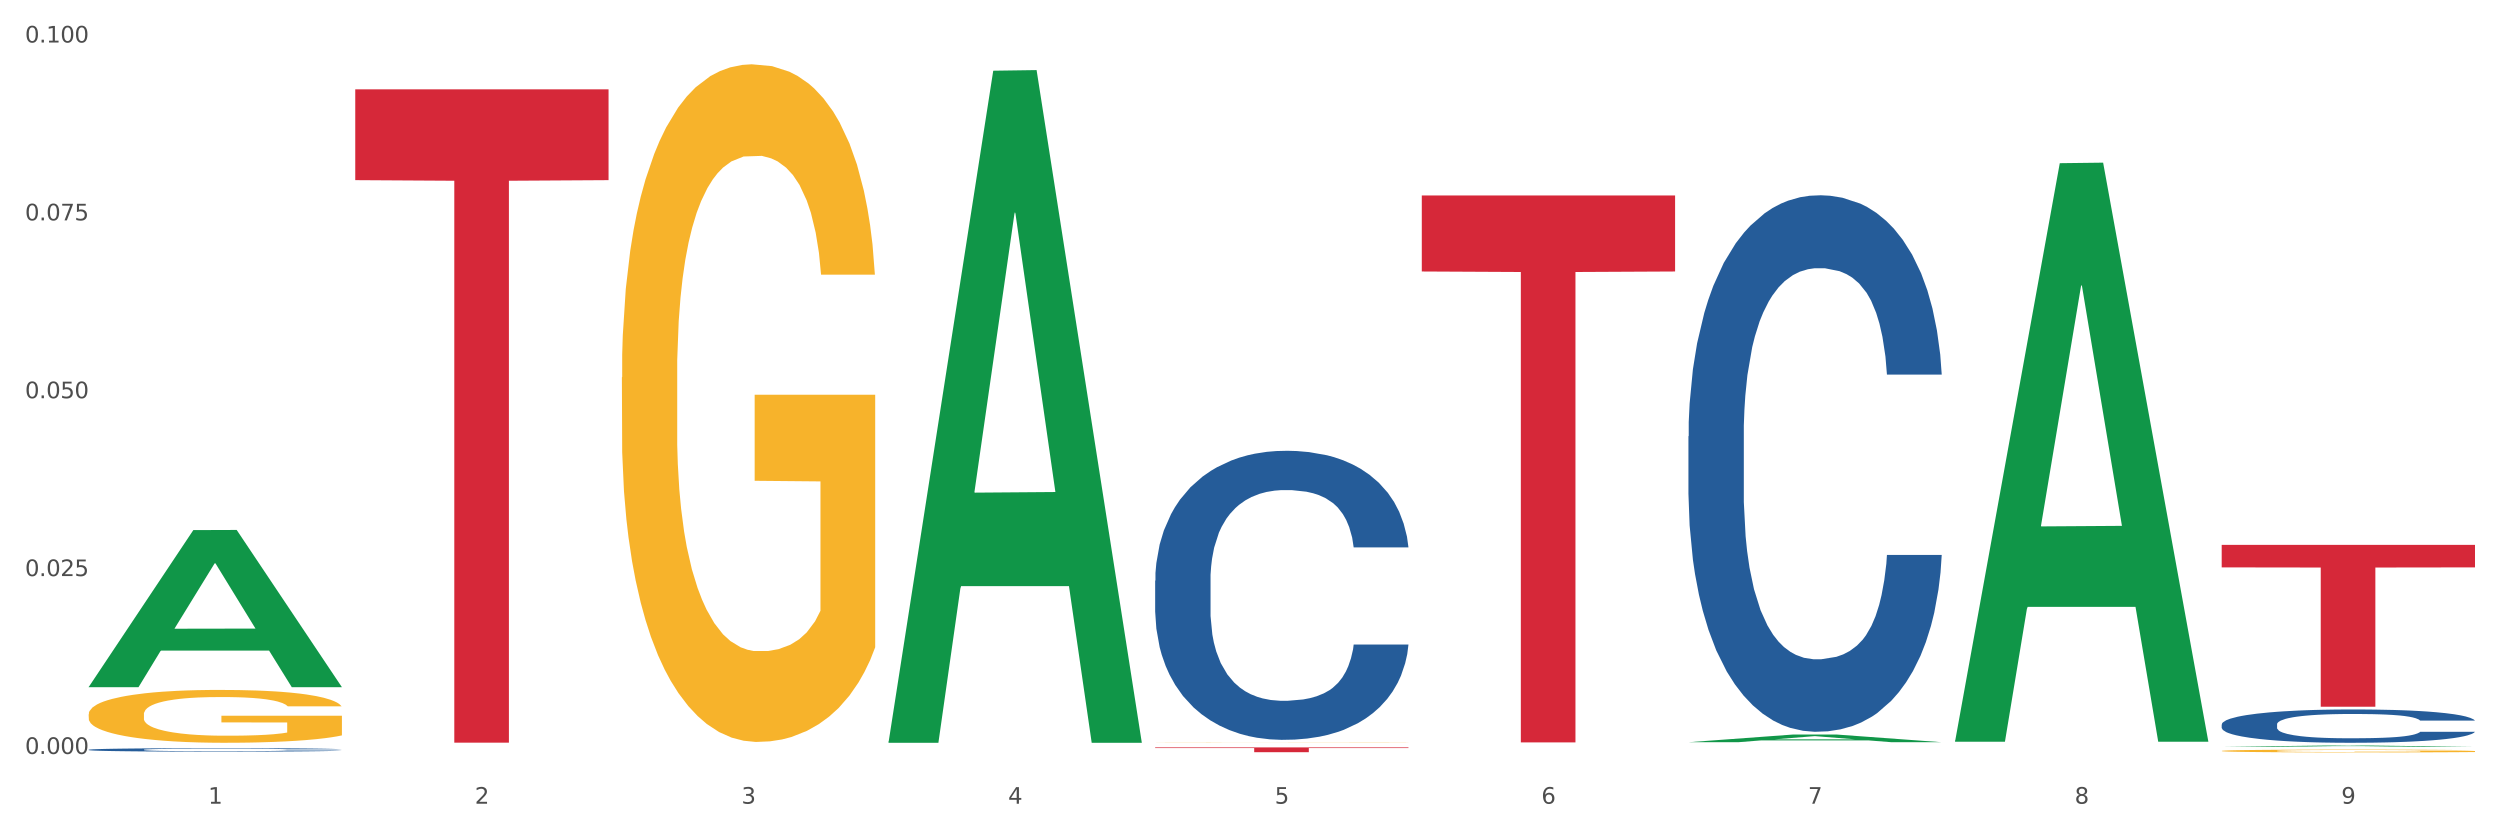 <?xml version="1.0" encoding="utf-8" standalone="no"?>
<!DOCTYPE svg PUBLIC "-//W3C//DTD SVG 1.1//EN"
  "http://www.w3.org/Graphics/SVG/1.1/DTD/svg11.dtd">
<svg xmlns:xlink="http://www.w3.org/1999/xlink" width="1080pt" height="360pt" viewBox="0 0 1080 360" xmlns="http://www.w3.org/2000/svg" version="1.1">
 <rect x="0" y="0" width="1080" height="360" fill="#333333" stroke="none"/>
 <defs>
  <style type="text/css">*{stroke-linejoin: round; stroke-linecap: butt}</style>
 </defs>
 <g id="figure_1">
  <g id="patch_1">
   <path d="M 0 360 
L 1080 360 
L 1080 0 
L 0 0 
z
" style="fill: #ffffff; stroke: #ffffff; stroke-linejoin: miter"/>
  </g>
  <g id="axes_1">
   <g id="matplotlib.axis_1">
    <g id="xtick_1">
     <g id="text_1">
      <!-- 1 -->
      <g style="fill: #4d4d4d" transform="translate(89.942 347.204) scale(0.096 -0.096)">
       <defs>
        <path id="DejaVuSans-31" d="M 794 531 
L 1825 531 
L 1825 4091 
L 703 3866 
L 703 4441 
L 1819 4666 
L 2450 4666 
L 2450 531 
L 3481 531 
L 3481 0 
L 794 0 
L 794 531 
z
" transform="scale(0.016)"/>
       </defs>
       <use xlink:href="#DejaVuSans-31"/>
      </g>
     </g>
    </g>
    <g id="xtick_2">
     <g id="text_2">
      <!-- 2 -->
      <g style="fill: #4d4d4d" transform="translate(205.129 347.204) scale(0.096 -0.096)">
       <defs>
        <path id="DejaVuSans-32" d="M 1228 531 
L 3431 531 
L 3431 0 
L 469 0 
L 469 531 
Q 828 903 1448 1529 
Q 2069 2156 2228 2338 
Q 2531 2678 2651 2914 
Q 2772 3150 2772 3378 
Q 2772 3750 2511 3984 
Q 2250 4219 1831 4219 
Q 1534 4219 1204 4116 
Q 875 4013 500 3803 
L 500 4441 
Q 881 4594 1212 4672 
Q 1544 4750 1819 4750 
Q 2544 4750 2975 4387 
Q 3406 4025 3406 3419 
Q 3406 3131 3298 2873 
Q 3191 2616 2906 2266 
Q 2828 2175 2409 1742 
Q 1991 1309 1228 531 
z
" transform="scale(0.016)"/>
       </defs>
       <use xlink:href="#DejaVuSans-32"/>
      </g>
     </g>
    </g>
    <g id="xtick_3">
     <g id="text_3">
      <!-- 3 -->
      <g style="fill: #4d4d4d" transform="translate(320.315 347.204) scale(0.096 -0.096)">
       <defs>
        <path id="DejaVuSans-33" d="M 2597 2516 
Q 3050 2419 3304 2112 
Q 3559 1806 3559 1356 
Q 3559 666 3084 287 
Q 2609 -91 1734 -91 
Q 1441 -91 1130 -33 
Q 819 25 488 141 
L 488 750 
Q 750 597 1062 519 
Q 1375 441 1716 441 
Q 2309 441 2620 675 
Q 2931 909 2931 1356 
Q 2931 1769 2642 2001 
Q 2353 2234 1838 2234 
L 1294 2234 
L 1294 2753 
L 1863 2753 
Q 2328 2753 2575 2939 
Q 2822 3125 2822 3475 
Q 2822 3834 2567 4026 
Q 2313 4219 1838 4219 
Q 1578 4219 1281 4162 
Q 984 4106 628 3988 
L 628 4550 
Q 988 4650 1302 4700 
Q 1616 4750 1894 4750 
Q 2613 4750 3031 4423 
Q 3450 4097 3450 3541 
Q 3450 3153 3228 2886 
Q 3006 2619 2597 2516 
z
" transform="scale(0.016)"/>
       </defs>
       <use xlink:href="#DejaVuSans-33"/>
      </g>
     </g>
    </g>
    <g id="xtick_4">
     <g id="text_4">
      <!-- 4 -->
      <g style="fill: #4d4d4d" transform="translate(435.501 347.204) scale(0.096 -0.096)">
       <defs>
        <path id="DejaVuSans-34" d="M 2419 4116 
L 825 1625 
L 2419 1625 
L 2419 4116 
z
M 2253 4666 
L 3047 4666 
L 3047 1625 
L 3713 1625 
L 3713 1100 
L 3047 1100 
L 3047 0 
L 2419 0 
L 2419 1100 
L 313 1100 
L 313 1709 
L 2253 4666 
z
" transform="scale(0.016)"/>
       </defs>
       <use xlink:href="#DejaVuSans-34"/>
      </g>
     </g>
    </g>
    <g id="xtick_5">
     <g id="text_5">
      <!-- 5 -->
      <g style="fill: #4d4d4d" transform="translate(550.688 347.204) scale(0.096 -0.096)">
       <defs>
        <path id="DejaVuSans-35" d="M 691 4666 
L 3169 4666 
L 3169 4134 
L 1269 4134 
L 1269 2991 
Q 1406 3038 1543 3061 
Q 1681 3084 1819 3084 
Q 2600 3084 3056 2656 
Q 3513 2228 3513 1497 
Q 3513 744 3044 326 
Q 2575 -91 1722 -91 
Q 1428 -91 1123 -41 
Q 819 9 494 109 
L 494 744 
Q 775 591 1075 516 
Q 1375 441 1709 441 
Q 2250 441 2565 725 
Q 2881 1009 2881 1497 
Q 2881 1984 2565 2268 
Q 2250 2553 1709 2553 
Q 1456 2553 1204 2497 
Q 953 2441 691 2322 
L 691 4666 
z
" transform="scale(0.016)"/>
       </defs>
       <use xlink:href="#DejaVuSans-35"/>
      </g>
     </g>
    </g>
    <g id="xtick_6">
     <g id="text_6">
      <!-- 6 -->
      <g style="fill: #4d4d4d" transform="translate(665.874 347.204) scale(0.096 -0.096)">
       <defs>
        <path id="DejaVuSans-36" d="M 2113 2584 
Q 1688 2584 1439 2293 
Q 1191 2003 1191 1497 
Q 1191 994 1439 701 
Q 1688 409 2113 409 
Q 2538 409 2786 701 
Q 3034 994 3034 1497 
Q 3034 2003 2786 2293 
Q 2538 2584 2113 2584 
z
M 3366 4563 
L 3366 3988 
Q 3128 4100 2886 4159 
Q 2644 4219 2406 4219 
Q 1781 4219 1451 3797 
Q 1122 3375 1075 2522 
Q 1259 2794 1537 2939 
Q 1816 3084 2150 3084 
Q 2853 3084 3261 2657 
Q 3669 2231 3669 1497 
Q 3669 778 3244 343 
Q 2819 -91 2113 -91 
Q 1303 -91 875 529 
Q 447 1150 447 2328 
Q 447 3434 972 4092 
Q 1497 4750 2381 4750 
Q 2619 4750 2861 4703 
Q 3103 4656 3366 4563 
z
" transform="scale(0.016)"/>
       </defs>
       <use xlink:href="#DejaVuSans-36"/>
      </g>
     </g>
    </g>
    <g id="xtick_7">
     <g id="text_7">
      <!-- 7 -->
      <g style="fill: #4d4d4d" transform="translate(781.06 347.204) scale(0.096 -0.096)">
       <defs>
        <path id="DejaVuSans-37" d="M 525 4666 
L 3525 4666 
L 3525 4397 
L 1831 0 
L 1172 0 
L 2766 4134 
L 525 4134 
L 525 4666 
z
" transform="scale(0.016)"/>
       </defs>
       <use xlink:href="#DejaVuSans-37"/>
      </g>
     </g>
    </g>
    <g id="xtick_8">
     <g id="text_8">
      <!-- 8 -->
      <g style="fill: #4d4d4d" transform="translate(896.246 347.204) scale(0.096 -0.096)">
       <defs>
        <path id="DejaVuSans-38" d="M 2034 2216 
Q 1584 2216 1326 1975 
Q 1069 1734 1069 1313 
Q 1069 891 1326 650 
Q 1584 409 2034 409 
Q 2484 409 2743 651 
Q 3003 894 3003 1313 
Q 3003 1734 2745 1975 
Q 2488 2216 2034 2216 
z
M 1403 2484 
Q 997 2584 770 2862 
Q 544 3141 544 3541 
Q 544 4100 942 4425 
Q 1341 4750 2034 4750 
Q 2731 4750 3128 4425 
Q 3525 4100 3525 3541 
Q 3525 3141 3298 2862 
Q 3072 2584 2669 2484 
Q 3125 2378 3379 2068 
Q 3634 1759 3634 1313 
Q 3634 634 3220 271 
Q 2806 -91 2034 -91 
Q 1263 -91 848 271 
Q 434 634 434 1313 
Q 434 1759 690 2068 
Q 947 2378 1403 2484 
z
M 1172 3481 
Q 1172 3119 1398 2916 
Q 1625 2713 2034 2713 
Q 2441 2713 2670 2916 
Q 2900 3119 2900 3481 
Q 2900 3844 2670 4047 
Q 2441 4250 2034 4250 
Q 1625 4250 1398 4047 
Q 1172 3844 1172 3481 
z
" transform="scale(0.016)"/>
       </defs>
       <use xlink:href="#DejaVuSans-38"/>
      </g>
     </g>
    </g>
    <g id="xtick_9">
     <g id="text_9">
      <!-- 9 -->
      <g style="fill: #4d4d4d" transform="translate(1011.433 347.204) scale(0.096 -0.096)">
       <defs>
        <path id="DejaVuSans-39" d="M 703 97 
L 703 672 
Q 941 559 1184 500 
Q 1428 441 1663 441 
Q 2288 441 2617 861 
Q 2947 1281 2994 2138 
Q 2813 1869 2534 1725 
Q 2256 1581 1919 1581 
Q 1219 1581 811 2004 
Q 403 2428 403 3163 
Q 403 3881 828 4315 
Q 1253 4750 1959 4750 
Q 2769 4750 3195 4129 
Q 3622 3509 3622 2328 
Q 3622 1225 3098 567 
Q 2575 -91 1691 -91 
Q 1453 -91 1209 -44 
Q 966 3 703 97 
z
M 1959 2075 
Q 2384 2075 2632 2365 
Q 2881 2656 2881 3163 
Q 2881 3666 2632 3958 
Q 2384 4250 1959 4250 
Q 1534 4250 1286 3958 
Q 1038 3666 1038 3163 
Q 1038 2656 1286 2365 
Q 1534 2075 1959 2075 
z
" transform="scale(0.016)"/>
       </defs>
       <use xlink:href="#DejaVuSans-39"/>
      </g>
     </g>
    </g>
    <g id="xtick_10"/>
    <g id="xtick_11"/>
    <g id="xtick_12"/>
    <g id="xtick_13"/>
    <g id="xtick_14"/>
    <g id="xtick_15"/>
    <g id="xtick_16"/>
    <g id="xtick_17"/>
   </g>
   <g id="matplotlib.axis_2">
    <g id="ytick_1">
     <g id="text_10">
      <!-- 0.000 -->
      <g style="fill: #4d4d4d" transform="translate(10.8 325.707) scale(0.096 -0.096)">
       <defs>
        <path id="DejaVuSans-30" d="M 2034 4250 
Q 1547 4250 1301 3770 
Q 1056 3291 1056 2328 
Q 1056 1369 1301 889 
Q 1547 409 2034 409 
Q 2525 409 2770 889 
Q 3016 1369 3016 2328 
Q 3016 3291 2770 3770 
Q 2525 4250 2034 4250 
z
M 2034 4750 
Q 2819 4750 3233 4129 
Q 3647 3509 3647 2328 
Q 3647 1150 3233 529 
Q 2819 -91 2034 -91 
Q 1250 -91 836 529 
Q 422 1150 422 2328 
Q 422 3509 836 4129 
Q 1250 4750 2034 4750 
z
" transform="scale(0.016)"/>
        <path id="DejaVuSans-2e" d="M 684 794 
L 1344 794 
L 1344 0 
L 684 0 
L 684 794 
z
" transform="scale(0.016)"/>
       </defs>
       <use xlink:href="#DejaVuSans-30"/>
       <use xlink:href="#DejaVuSans-2e" transform="translate(63.623 0)"/>
       <use xlink:href="#DejaVuSans-30" transform="translate(95.41 0)"/>
       <use xlink:href="#DejaVuSans-30" transform="translate(159.033 0)"/>
       <use xlink:href="#DejaVuSans-30" transform="translate(222.656 0)"/>
      </g>
     </g>
    </g>
    <g id="ytick_2">
     <g id="text_11">
      <!-- 0.025 -->
      <g style="fill: #4d4d4d" transform="translate(10.8 248.874) scale(0.096 -0.096)">
       <use xlink:href="#DejaVuSans-30"/>
       <use xlink:href="#DejaVuSans-2e" transform="translate(63.623 0)"/>
       <use xlink:href="#DejaVuSans-30" transform="translate(95.41 0)"/>
       <use xlink:href="#DejaVuSans-32" transform="translate(159.033 0)"/>
       <use xlink:href="#DejaVuSans-35" transform="translate(222.656 0)"/>
      </g>
     </g>
    </g>
    <g id="ytick_3">
     <g id="text_12">
      <!-- 0.050 -->
      <g style="fill: #4d4d4d" transform="translate(10.8 172.04) scale(0.096 -0.096)">
       <use xlink:href="#DejaVuSans-30"/>
       <use xlink:href="#DejaVuSans-2e" transform="translate(63.623 0)"/>
       <use xlink:href="#DejaVuSans-30" transform="translate(95.41 0)"/>
       <use xlink:href="#DejaVuSans-35" transform="translate(159.033 0)"/>
       <use xlink:href="#DejaVuSans-30" transform="translate(222.656 0)"/>
      </g>
     </g>
    </g>
    <g id="ytick_4">
     <g id="text_13">
      <!-- 0.075 -->
      <g style="fill: #4d4d4d" transform="translate(10.8 95.206) scale(0.096 -0.096)">
       <use xlink:href="#DejaVuSans-30"/>
       <use xlink:href="#DejaVuSans-2e" transform="translate(63.623 0)"/>
       <use xlink:href="#DejaVuSans-30" transform="translate(95.41 0)"/>
       <use xlink:href="#DejaVuSans-37" transform="translate(159.033 0)"/>
       <use xlink:href="#DejaVuSans-35" transform="translate(222.656 0)"/>
      </g>
     </g>
    </g>
    <g id="ytick_5">
     <g id="text_14">
      <!-- 0.100 -->
      <g style="fill: #4d4d4d" transform="translate(10.8 18.372) scale(0.096 -0.096)">
       <use xlink:href="#DejaVuSans-30"/>
       <use xlink:href="#DejaVuSans-2e" transform="translate(63.623 0)"/>
       <use xlink:href="#DejaVuSans-31" transform="translate(95.41 0)"/>
       <use xlink:href="#DejaVuSans-30" transform="translate(159.033 0)"/>
       <use xlink:href="#DejaVuSans-30" transform="translate(222.656 0)"/>
      </g>
     </g>
    </g>
    <g id="ytick_6"/>
    <g id="ytick_7"/>
    <g id="ytick_8"/>
    <g id="ytick_9"/>
   </g>
   <g id="PolyCollection_1">
    <path d="M 38.283 296.741 
L 38.396 296.677 
L 83.52 229.001 
L 102.247 228.937 
L 147.71 296.868 
L 126.05 296.868 
L 116.236 281.05 
L 69.645 281.05 
L 69.306 281.305 
L 59.83 296.868 
L 38.283 296.868 
L 38.283 296.741 
L 75.511 271.609 
L 110.369 271.546 
L 93.109 243.417 
L 92.884 243.289 
L 92.658 243.48 
L 75.398 271.546 
L 75.511 271.609 
L 38.283 296.741 
z
" clip-path="url(#p5a174dde77)" style="fill: #109648"/>
    <path d="M 268.656 163.052 
L 268.785 162.785 
L 268.785 153.16 
L 269.043 144.872 
L 270.335 124.82 
L 272.273 108.243 
L 273.694 99.42 
L 275.115 92.202 
L 276.795 84.983 
L 278.862 77.497 
L 282.608 66.535 
L 284.934 60.92 
L 287.776 55.038 
L 292.944 46.483 
L 296.691 41.67 
L 300.566 37.66 
L 306.897 32.848 
L 311.031 30.709 
L 315.424 29.105 
L 320.721 28.035 
L 324.726 27.768 
L 333.511 28.57 
L 341.004 30.976 
L 344.621 32.848 
L 349.272 36.056 
L 351.727 38.195 
L 355.732 42.473 
L 359.866 48.087 
L 362.708 52.9 
L 366.972 61.99 
L 370.202 71.08 
L 373.173 82.309 
L 374.723 90.063 
L 375.886 97.281 
L 376.92 105.57 
L 377.953 118.67 
L 354.698 118.67 
L 353.794 109.313 
L 352.373 100.49 
L 350.306 91.934 
L 348.497 86.587 
L 345.396 79.903 
L 342.554 75.625 
L 339.583 72.417 
L 335.965 69.743 
L 333.123 68.407 
L 329.118 67.337 
L 321.237 67.604 
L 315.94 69.743 
L 312.323 72.417 
L 309.997 74.823 
L 307.93 77.497 
L 305.605 81.24 
L 302.892 86.854 
L 300.954 91.934 
L 299.016 98.351 
L 297.466 104.767 
L 296.045 112.254 
L 294.882 120.274 
L 293.977 128.563 
L 293.202 138.722 
L 292.556 155.566 
L 292.556 192.194 
L 292.815 200.482 
L 293.461 211.444 
L 294.236 219.732 
L 295.528 229.625 
L 296.691 236.309 
L 298.887 245.934 
L 301.341 253.955 
L 303.279 259.034 
L 305.217 263.312 
L 308.576 269.194 
L 312.323 274.007 
L 315.553 276.948 
L 319.945 279.621 
L 322.917 280.691 
L 325.501 281.225 
L 331.831 281.225 
L 336.353 280.423 
L 341.391 278.552 
L 345.267 276.145 
L 348.497 273.204 
L 352.115 268.392 
L 354.44 263.847 
L 354.44 207.969 
L 326.017 207.701 
L 326.017 170.538 
L 378.082 170.538 
L 378.082 279.621 
L 375.886 285.236 
L 373.431 290.316 
L 370.848 294.861 
L 366.972 300.475 
L 362.321 305.822 
L 358.187 309.565 
L 353.794 312.774 
L 348.626 315.715 
L 341.908 318.388 
L 337.774 319.458 
L 332.606 320.26 
L 326.534 320.527 
L 321.237 319.993 
L 316.07 318.656 
L 310.643 316.249 
L 305.346 312.774 
L 301.341 309.298 
L 297.336 305.02 
L 293.073 299.406 
L 289.714 294.059 
L 287.13 289.246 
L 284.288 283.097 
L 281.187 275.076 
L 278.862 267.857 
L 276.795 260.371 
L 274.598 250.746 
L 273.048 242.458 
L 271.498 232.031 
L 270.593 224.278 
L 269.56 212.246 
L 268.785 195.403 
L 268.656 163.052 
z
" clip-path="url(#p5a174dde77)" style="fill: #f7b32b"/>
    <path d="M 499.028 320.836 
L 499.157 320.836 
L 499.157 320.833 
L 499.416 320.83 
L 500.708 320.824 
L 502.645 320.819 
L 504.067 320.816 
L 505.488 320.814 
L 507.167 320.812 
L 509.234 320.81 
L 512.981 320.807 
L 515.306 320.805 
L 518.149 320.803 
L 523.316 320.801 
L 527.063 320.799 
L 530.939 320.798 
L 537.269 320.796 
L 541.404 320.796 
L 545.796 320.795 
L 551.093 320.795 
L 555.098 320.795 
L 563.883 320.795 
L 571.376 320.796 
L 574.994 320.796 
L 579.645 320.797 
L 582.099 320.798 
L 586.104 320.799 
L 590.239 320.801 
L 593.081 320.802 
L 597.344 320.805 
L 600.574 320.808 
L 603.546 320.811 
L 605.096 320.814 
L 606.259 320.816 
L 607.292 320.818 
L 608.326 320.822 
L 585.071 320.822 
L 584.167 320.819 
L 582.745 320.817 
L 580.678 320.814 
L 578.87 320.813 
L 575.769 320.811 
L 572.927 320.809 
L 569.955 320.808 
L 566.338 320.808 
L 563.496 320.807 
L 559.491 320.807 
L 551.61 320.807 
L 546.313 320.808 
L 542.695 320.808 
L 540.37 320.809 
L 538.303 320.81 
L 535.977 320.811 
L 533.264 320.813 
L 531.326 320.814 
L 529.389 320.816 
L 527.838 320.818 
L 526.417 320.82 
L 525.254 320.823 
L 524.35 320.825 
L 523.575 320.828 
L 522.929 320.833 
L 522.929 320.844 
L 523.187 320.847 
L 523.833 320.85 
L 524.608 320.853 
L 525.9 320.856 
L 527.063 320.858 
L 529.259 320.861 
L 531.714 320.863 
L 533.652 320.865 
L 535.59 320.866 
L 538.949 320.868 
L 542.695 320.869 
L 545.925 320.87 
L 550.318 320.871 
L 553.289 320.871 
L 555.873 320.871 
L 562.204 320.871 
L 566.725 320.871 
L 571.764 320.87 
L 575.64 320.87 
L 578.87 320.869 
L 582.487 320.867 
L 584.813 320.866 
L 584.813 320.849 
L 556.39 320.849 
L 556.39 320.838 
L 608.455 320.838 
L 608.455 320.871 
L 606.259 320.872 
L 603.804 320.874 
L 601.22 320.875 
L 597.344 320.877 
L 592.693 320.879 
L 588.559 320.88 
L 584.167 320.881 
L 578.999 320.882 
L 572.281 320.882 
L 568.147 320.883 
L 562.979 320.883 
L 556.907 320.883 
L 551.61 320.883 
L 546.442 320.882 
L 541.016 320.882 
L 535.719 320.881 
L 531.714 320.88 
L 527.709 320.878 
L 523.446 320.877 
L 520.087 320.875 
L 517.503 320.874 
L 514.66 320.872 
L 511.56 320.869 
L 509.234 320.867 
L 507.167 320.865 
L 504.971 320.862 
L 503.421 320.86 
L 501.87 320.856 
L 500.966 320.854 
L 499.932 320.85 
L 499.157 320.845 
L 499.028 320.836 
z
" clip-path="url(#p5a174dde77)" style="fill: #f7b32b"/>
    <path d="M 959.773 324.391 
L 959.902 324.39 
L 959.902 324.35 
L 960.161 324.316 
L 961.453 324.233 
L 963.39 324.164 
L 964.812 324.127 
L 966.233 324.097 
L 967.912 324.067 
L 969.979 324.036 
L 973.726 323.991 
L 976.051 323.967 
L 978.894 323.943 
L 984.061 323.907 
L 987.808 323.887 
L 991.684 323.871 
L 998.014 323.851 
L 1002.149 323.842 
L 1006.541 323.835 
L 1011.838 323.831 
L 1015.843 323.83 
L 1024.628 323.833 
L 1032.121 323.843 
L 1035.739 323.851 
L 1040.39 323.864 
L 1042.845 323.873 
L 1046.85 323.891 
L 1050.984 323.914 
L 1053.826 323.934 
L 1058.089 323.972 
L 1061.319 324.01 
L 1064.291 324.056 
L 1065.841 324.088 
L 1067.004 324.118 
L 1068.037 324.153 
L 1069.071 324.207 
L 1045.816 324.207 
L 1044.912 324.168 
L 1043.49 324.132 
L 1041.423 324.096 
L 1039.615 324.074 
L 1036.514 324.046 
L 1033.672 324.028 
L 1030.7 324.015 
L 1027.083 324.004 
L 1024.241 323.998 
L 1020.236 323.994 
L 1012.355 323.995 
L 1007.058 324.004 
L 1003.44 324.015 
L 1001.115 324.025 
L 999.048 324.036 
L 996.722 324.052 
L 994.009 324.075 
L 992.071 324.096 
L 990.134 324.123 
L 988.583 324.149 
L 987.162 324.18 
L 985.999 324.214 
L 985.095 324.248 
L 984.32 324.29 
L 983.674 324.36 
L 983.674 324.512 
L 983.932 324.547 
L 984.578 324.592 
L 985.353 324.627 
L 986.645 324.668 
L 987.808 324.695 
L 990.004 324.735 
L 992.459 324.769 
L 994.397 324.79 
L 996.335 324.808 
L 999.694 324.832 
L 1003.44 324.852 
L 1006.67 324.864 
L 1011.063 324.875 
L 1014.034 324.88 
L 1016.618 324.882 
L 1022.949 324.882 
L 1027.47 324.879 
L 1032.509 324.871 
L 1036.385 324.861 
L 1039.615 324.849 
L 1043.232 324.829 
L 1045.558 324.81 
L 1045.558 324.578 
L 1017.135 324.577 
L 1017.135 324.422 
L 1069.2 324.422 
L 1069.2 324.875 
L 1067.004 324.899 
L 1064.549 324.92 
L 1061.965 324.939 
L 1058.089 324.962 
L 1053.438 324.984 
L 1049.304 325 
L 1044.912 325.013 
L 1039.744 325.025 
L 1033.026 325.036 
L 1028.892 325.041 
L 1023.724 325.044 
L 1017.652 325.045 
L 1012.355 325.043 
L 1007.187 325.037 
L 1001.761 325.027 
L 996.464 325.013 
L 992.459 324.999 
L 988.454 324.981 
L 984.191 324.957 
L 980.832 324.935 
L 978.248 324.915 
L 975.405 324.89 
L 972.305 324.856 
L 969.979 324.826 
L 967.912 324.795 
L 965.716 324.755 
L 964.166 324.721 
L 962.615 324.678 
L 961.711 324.646 
L 960.677 324.596 
L 959.902 324.526 
L 959.773 324.391 
z
" clip-path="url(#p5a174dde77)" style="fill: #f7b32b"/>
    <path d="M 959.773 312.953 
L 959.902 312.939 
L 959.902 312.571 
L 960.29 312.071 
L 961.713 311.151 
L 963.524 310.454 
L 966.628 309.638 
L 968.31 309.296 
L 970.509 308.915 
L 975.036 308.297 
L 980.21 307.771 
L 983.831 307.481 
L 986.548 307.297 
L 992.627 306.969 
L 996.119 306.824 
L 999.741 306.705 
L 1002.845 306.627 
L 1008.019 306.535 
L 1012.158 306.495 
L 1016.944 306.482 
L 1020.954 306.495 
L 1026.257 306.548 
L 1034.018 306.705 
L 1036.993 306.798 
L 1041.003 306.955 
L 1045.142 307.166 
L 1048.505 307.376 
L 1052.385 307.679 
L 1056.395 308.073 
L 1060.275 308.573 
L 1062.991 309.033 
L 1065.19 309.52 
L 1067.13 310.112 
L 1068.553 310.756 
L 1069.2 311.295 
L 1045.53 311.295 
L 1044.883 310.809 
L 1043.589 310.283 
L 1042.296 309.928 
L 1040.873 309.638 
L 1038.674 309.31 
L 1036.734 309.099 
L 1033.5 308.849 
L 1030.525 308.691 
L 1028.068 308.599 
L 1025.093 308.52 
L 1018.755 308.442 
L 1014.228 308.442 
L 1011.382 308.468 
L 1007.89 308.534 
L 1004.915 308.626 
L 1001.423 308.783 
L 998.706 308.954 
L 995.99 309.178 
L 994.438 309.336 
L 992.11 309.625 
L 990.557 309.862 
L 988.488 310.27 
L 987.324 310.559 
L 985.254 311.309 
L 984.349 311.861 
L 983.961 312.242 
L 983.702 312.663 
L 983.702 314.715 
L 984.478 315.636 
L 985.125 316.03 
L 986.16 316.477 
L 988.1 317.056 
L 990.946 317.621 
L 993.92 318.029 
L 996.378 318.279 
L 998.706 318.463 
L 1001.035 318.608 
L 1003.88 318.739 
L 1006.208 318.818 
L 1009.701 318.897 
L 1013.84 318.937 
L 1017.073 318.937 
L 1023.67 318.871 
L 1026.645 318.805 
L 1029.491 318.713 
L 1032.595 318.568 
L 1035.053 318.411 
L 1036.475 318.292 
L 1038.804 318.042 
L 1040.614 317.779 
L 1042.167 317.477 
L 1043.201 317.214 
L 1044.366 316.819 
L 1045.271 316.372 
L 1045.53 316.135 
L 1069.2 316.135 
L 1068.683 316.609 
L 1067.777 317.069 
L 1065.966 317.687 
L 1064.544 318.042 
L 1062.345 318.476 
L 1060.016 318.845 
L 1056.783 319.252 
L 1053.808 319.555 
L 1050.703 319.818 
L 1047.34 320.055 
L 1041.261 320.383 
L 1039.062 320.475 
L 1034.406 320.633 
L 1030.784 320.725 
L 1025.481 320.817 
L 1020.048 320.87 
L 1014.357 320.883 
L 1009.313 320.857 
L 1003.751 320.778 
L 1000.258 320.699 
L 996.378 320.581 
L 991.851 320.396 
L 987.583 320.173 
L 983.573 319.91 
L 979.822 319.607 
L 976.329 319.265 
L 971.802 318.7 
L 968.439 318.147 
L 965.982 317.635 
L 964.3 317.201 
L 962.619 316.648 
L 961.713 316.267 
L 960.29 315.346 
L 959.773 314.491 
L 959.773 312.953 
z
" clip-path="url(#p5a174dde77)" style="fill: #255c99"/>
    <path d="M 729.401 188.496 
L 729.53 188.284 
L 729.53 182.357 
L 729.918 174.313 
L 731.341 159.496 
L 733.152 148.277 
L 736.256 135.154 
L 737.937 129.65 
L 740.136 123.511 
L 744.663 113.563 
L 749.837 105.096 
L 753.459 100.439 
L 756.175 97.475 
L 762.254 92.184 
L 765.747 89.855 
L 769.369 87.95 
L 772.473 86.68 
L 777.647 85.198 
L 781.786 84.563 
L 786.572 84.352 
L 790.581 84.563 
L 795.885 85.41 
L 803.645 87.95 
L 806.62 89.432 
L 810.63 91.972 
L 814.769 95.359 
L 818.132 98.745 
L 822.012 103.614 
L 826.022 109.964 
L 829.903 118.008 
L 832.619 125.417 
L 834.818 133.248 
L 836.758 142.774 
L 838.181 153.146 
L 838.827 161.825 
L 815.157 161.825 
L 814.51 153.993 
L 813.217 145.526 
L 811.923 139.81 
L 810.501 135.154 
L 808.302 129.862 
L 806.362 126.475 
L 803.128 122.453 
L 800.153 119.913 
L 797.695 118.431 
L 794.72 117.161 
L 788.382 115.891 
L 783.855 115.891 
L 781.01 116.315 
L 777.517 117.373 
L 774.542 118.855 
L 771.05 121.395 
L 768.334 124.146 
L 765.617 127.745 
L 764.065 130.285 
L 761.737 134.942 
L 760.185 138.752 
L 758.115 145.314 
L 756.951 149.971 
L 754.882 162.036 
L 753.976 170.927 
L 753.588 177.065 
L 753.33 183.839 
L 753.33 216.86 
L 754.106 231.677 
L 754.752 238.028 
L 755.787 245.224 
L 757.727 254.538 
L 760.573 263.64 
L 763.548 270.202 
L 766.006 274.224 
L 768.334 277.187 
L 770.662 279.516 
L 773.508 281.633 
L 775.836 282.903 
L 779.328 284.173 
L 783.467 284.808 
L 786.701 284.808 
L 793.298 283.749 
L 796.273 282.691 
L 799.118 281.209 
L 802.222 278.881 
L 804.68 276.341 
L 806.103 274.436 
L 808.431 270.414 
L 810.242 266.18 
L 811.794 261.312 
L 812.829 257.078 
L 813.993 250.728 
L 814.898 243.531 
L 815.157 239.721 
L 838.827 239.721 
L 838.31 247.341 
L 837.405 254.75 
L 835.594 264.699 
L 834.171 270.414 
L 831.972 277.399 
L 829.644 283.326 
L 826.41 289.888 
L 823.435 294.756 
L 820.331 298.99 
L 816.968 302.8 
L 810.889 308.092 
L 808.69 309.574 
L 804.033 312.114 
L 800.412 313.595 
L 795.108 315.077 
L 789.676 315.924 
L 783.985 316.136 
L 778.94 315.712 
L 773.378 314.442 
L 769.886 313.172 
L 766.006 311.267 
L 761.478 308.304 
L 757.21 304.705 
L 753.2 300.472 
L 749.449 295.603 
L 745.957 290.1 
L 741.43 280.998 
L 738.067 272.107 
L 735.609 263.852 
L 733.928 256.867 
L 732.246 247.976 
L 731.341 241.838 
L 729.918 227.02 
L 729.401 213.262 
L 729.401 188.496 
z
" clip-path="url(#p5a174dde77)" style="fill: #255c99"/>
    <path d="M 499.028 250.847 
L 499.157 250.733 
L 499.157 247.54 
L 499.545 243.206 
L 500.968 235.223 
L 502.779 229.178 
L 505.883 222.107 
L 507.565 219.142 
L 509.764 215.834 
L 514.291 210.474 
L 519.465 205.912 
L 523.086 203.403 
L 525.803 201.807 
L 531.882 198.955 
L 535.374 197.701 
L 538.996 196.674 
L 542.1 195.99 
L 547.274 195.192 
L 551.413 194.85 
L 556.199 194.736 
L 560.209 194.85 
L 565.512 195.306 
L 573.273 196.674 
L 576.248 197.473 
L 580.257 198.841 
L 584.397 200.666 
L 587.76 202.491 
L 591.64 205.114 
L 595.65 208.535 
L 599.53 212.869 
L 602.246 216.861 
L 604.445 221.081 
L 606.385 226.213 
L 607.808 231.801 
L 608.455 236.477 
L 584.785 236.477 
L 584.138 232.257 
L 582.844 227.695 
L 581.551 224.616 
L 580.128 222.107 
L 577.929 219.256 
L 575.989 217.431 
L 572.755 215.264 
L 569.78 213.896 
L 567.323 213.097 
L 564.348 212.413 
L 558.01 211.729 
L 553.483 211.729 
L 550.637 211.957 
L 547.145 212.527 
L 544.17 213.325 
L 540.678 214.694 
L 537.961 216.177 
L 535.245 218.115 
L 533.693 219.484 
L 531.365 221.993 
L 529.812 224.046 
L 527.743 227.581 
L 526.579 230.09 
L 524.509 236.591 
L 523.604 241.381 
L 523.216 244.688 
L 522.957 248.338 
L 522.957 266.129 
L 523.733 274.113 
L 524.38 277.534 
L 525.415 281.412 
L 527.355 286.43 
L 530.2 291.334 
L 533.175 294.869 
L 535.633 297.036 
L 537.961 298.633 
L 540.289 299.887 
L 543.135 301.028 
L 545.463 301.712 
L 548.956 302.397 
L 553.095 302.739 
L 556.328 302.739 
L 562.925 302.168 
L 565.9 301.598 
L 568.746 300.8 
L 571.85 299.545 
L 574.308 298.177 
L 575.73 297.15 
L 578.059 294.983 
L 579.869 292.702 
L 581.422 290.079 
L 582.456 287.798 
L 583.62 284.377 
L 584.526 280.499 
L 584.785 278.447 
L 608.455 278.447 
L 607.938 282.552 
L 607.032 286.544 
L 605.221 291.904 
L 603.799 294.983 
L 601.6 298.747 
L 599.271 301.94 
L 596.038 305.476 
L 593.063 308.099 
L 589.958 310.38 
L 586.595 312.433 
L 580.516 315.284 
L 578.317 316.082 
L 573.661 317.451 
L 570.039 318.249 
L 564.736 319.047 
L 559.303 319.504 
L 553.612 319.618 
L 548.568 319.39 
L 543.006 318.705 
L 539.513 318.021 
L 535.633 316.995 
L 531.106 315.398 
L 526.837 313.459 
L 522.828 311.178 
L 519.077 308.555 
L 515.584 305.59 
L 511.057 300.686 
L 507.694 295.896 
L 505.237 291.448 
L 503.555 287.684 
L 501.874 282.894 
L 500.968 279.587 
L 499.545 271.604 
L 499.028 264.191 
L 499.028 250.847 
z
" clip-path="url(#p5a174dde77)" style="fill: #255c99"/>
    <path d="M 38.283 323.886 
L 38.412 323.885 
L 38.412 323.846 
L 38.8 323.794 
L 40.223 323.698 
L 42.034 323.625 
L 45.138 323.54 
L 46.82 323.504 
L 49.019 323.464 
L 53.546 323.4 
L 58.72 323.345 
L 62.341 323.315 
L 65.058 323.295 
L 71.137 323.261 
L 74.629 323.246 
L 78.251 323.234 
L 81.355 323.225 
L 86.529 323.216 
L 90.668 323.212 
L 95.454 323.21 
L 99.464 323.212 
L 104.767 323.217 
L 112.528 323.234 
L 115.503 323.243 
L 119.512 323.26 
L 123.652 323.282 
L 127.015 323.304 
L 130.895 323.335 
L 134.905 323.376 
L 138.785 323.429 
L 141.501 323.477 
L 143.7 323.527 
L 145.64 323.589 
L 147.063 323.657 
L 147.71 323.713 
L 124.04 323.713 
L 123.393 323.662 
L 122.099 323.607 
L 120.806 323.57 
L 119.383 323.54 
L 117.184 323.506 
L 115.244 323.484 
L 112.01 323.457 
L 109.035 323.441 
L 106.578 323.431 
L 103.603 323.423 
L 97.265 323.415 
L 92.738 323.415 
L 89.892 323.418 
L 86.4 323.424 
L 83.425 323.434 
L 79.932 323.451 
L 77.216 323.468 
L 74.5 323.492 
L 72.948 323.508 
L 70.62 323.538 
L 69.067 323.563 
L 66.998 323.606 
L 65.834 323.636 
L 63.764 323.714 
L 62.859 323.772 
L 62.471 323.812 
L 62.212 323.856 
L 62.212 324.07 
L 62.988 324.166 
L 63.635 324.207 
L 64.67 324.254 
L 66.61 324.314 
L 69.455 324.374 
L 72.43 324.416 
L 74.888 324.442 
L 77.216 324.461 
L 79.544 324.477 
L 82.39 324.49 
L 84.718 324.499 
L 88.211 324.507 
L 92.35 324.511 
L 95.583 324.511 
L 102.18 324.504 
L 105.155 324.497 
L 108.001 324.488 
L 111.105 324.472 
L 113.563 324.456 
L 114.985 324.444 
L 117.314 324.417 
L 119.124 324.39 
L 120.677 324.358 
L 121.711 324.331 
L 122.875 324.29 
L 123.781 324.243 
L 124.04 324.218 
L 147.71 324.218 
L 147.193 324.268 
L 146.287 324.316 
L 144.476 324.38 
L 143.053 324.417 
L 140.855 324.463 
L 138.526 324.501 
L 135.293 324.544 
L 132.318 324.575 
L 129.213 324.603 
L 125.85 324.628 
L 119.771 324.662 
L 117.572 324.672 
L 112.916 324.688 
L 109.294 324.698 
L 103.991 324.707 
L 98.558 324.713 
L 92.867 324.714 
L 87.823 324.711 
L 82.261 324.703 
L 78.768 324.695 
L 74.888 324.683 
L 70.361 324.663 
L 66.092 324.64 
L 62.083 324.613 
L 58.332 324.581 
L 54.839 324.545 
L 50.312 324.486 
L 46.949 324.428 
L 44.492 324.375 
L 42.81 324.33 
L 41.129 324.272 
L 40.223 324.232 
L 38.8 324.136 
L 38.283 324.047 
L 38.283 323.886 
z
" clip-path="url(#p5a174dde77)" style="fill: #255c99"/>
    <path d="M 153.469 38.597 
L 262.896 38.597 
L 262.896 77.82 
L 219.851 78.085 
L 219.851 320.843 
L 196.255 320.843 
L 196.255 78.085 
L 153.469 77.82 
L 153.469 38.863 
L 153.469 38.597 
z
" clip-path="url(#p5a174dde77)" style="fill: #d62839"/>
    <path d="M 499.028 322.882 
L 608.455 322.882 
L 608.455 323.169 
L 565.41 323.171 
L 565.41 324.95 
L 541.813 324.95 
L 541.813 323.171 
L 499.028 323.169 
L 499.028 322.884 
L 499.028 322.882 
z
" clip-path="url(#p5a174dde77)" style="fill: #d62839"/>
    <path d="M 614.214 84.449 
L 723.641 84.449 
L 723.641 117.283 
L 680.597 117.505 
L 680.597 320.723 
L 657 320.723 
L 657 117.505 
L 614.214 117.283 
L 614.214 84.671 
L 614.214 84.449 
z
" clip-path="url(#p5a174dde77)" style="fill: #d62839"/>
    <path d="M 38.283 308.599 
L 38.412 308.578 
L 38.412 307.827 
L 38.671 307.18 
L 39.963 305.616 
L 41.9 304.323 
L 43.322 303.635 
L 44.743 303.072 
L 46.422 302.509 
L 48.489 301.925 
L 52.236 301.069 
L 54.561 300.632 
L 57.404 300.173 
L 62.571 299.505 
L 66.318 299.13 
L 70.194 298.817 
L 76.524 298.442 
L 80.658 298.275 
L 85.051 298.15 
L 90.348 298.066 
L 94.353 298.045 
L 103.138 298.108 
L 110.631 298.296 
L 114.249 298.442 
L 118.9 298.692 
L 121.354 298.859 
L 125.359 299.192 
L 129.494 299.63 
L 132.336 300.006 
L 136.599 300.715 
L 139.829 301.424 
L 142.801 302.3 
L 144.351 302.905 
L 145.514 303.468 
L 146.547 304.115 
L 147.581 305.136 
L 124.326 305.136 
L 123.422 304.407 
L 122 303.718 
L 119.933 303.051 
L 118.125 302.634 
L 115.024 302.112 
L 112.182 301.779 
L 109.21 301.528 
L 105.593 301.32 
L 102.751 301.215 
L 98.746 301.132 
L 90.865 301.153 
L 85.568 301.32 
L 81.95 301.528 
L 79.625 301.716 
L 77.558 301.925 
L 75.232 302.217 
L 72.519 302.655 
L 70.581 303.051 
L 68.643 303.551 
L 67.093 304.052 
L 65.672 304.636 
L 64.509 305.262 
L 63.605 305.908 
L 62.83 306.701 
L 62.184 308.015 
L 62.184 310.872 
L 62.442 311.519 
L 63.088 312.374 
L 63.863 313.02 
L 65.155 313.792 
L 66.318 314.313 
L 68.514 315.064 
L 70.969 315.69 
L 72.907 316.086 
L 74.845 316.42 
L 78.204 316.879 
L 81.95 317.254 
L 85.18 317.483 
L 89.573 317.692 
L 92.544 317.775 
L 95.128 317.817 
L 101.459 317.817 
L 105.98 317.755 
L 111.019 317.609 
L 114.895 317.421 
L 118.125 317.191 
L 121.742 316.816 
L 124.068 316.462 
L 124.068 312.103 
L 95.645 312.082 
L 95.645 309.183 
L 147.71 309.183 
L 147.71 317.692 
L 145.514 318.13 
L 143.059 318.526 
L 140.475 318.881 
L 136.599 319.319 
L 131.948 319.736 
L 127.814 320.028 
L 123.422 320.278 
L 118.254 320.508 
L 111.536 320.716 
L 107.402 320.8 
L 102.234 320.862 
L 96.162 320.883 
L 90.865 320.841 
L 85.697 320.737 
L 80.271 320.549 
L 74.974 320.278 
L 70.969 320.007 
L 66.964 319.673 
L 62.701 319.235 
L 59.342 318.818 
L 56.758 318.443 
L 53.915 317.963 
L 50.815 317.337 
L 48.489 316.774 
L 46.422 316.19 
L 44.226 315.44 
L 42.676 314.793 
L 41.125 313.98 
L 40.221 313.375 
L 39.187 312.436 
L 38.412 311.122 
L 38.283 308.599 
z
" clip-path="url(#p5a174dde77)" style="fill: #f7b32b"/>
    <path d="M 959.773 235.393 
L 1069.2 235.393 
L 1069.2 245.109 
L 1026.155 245.174 
L 1026.155 305.305 
L 1002.558 305.305 
L 1002.558 245.174 
L 959.773 245.109 
L 959.773 235.459 
L 959.773 235.393 
z
" clip-path="url(#p5a174dde77)" style="fill: #d62839"/>
    <path d="M 383.842 320.331 
L 383.955 320.058 
L 429.079 30.549 
L 447.806 30.276 
L 493.269 320.877 
L 471.609 320.877 
L 461.794 253.206 
L 415.203 253.206 
L 414.865 254.298 
L 405.389 320.877 
L 383.842 320.877 
L 383.842 320.331 
L 421.069 212.822 
L 455.928 212.55 
L 438.668 92.216 
L 438.442 91.67 
L 438.217 92.489 
L 420.957 212.55 
L 421.069 212.822 
L 383.842 320.331 
z
" clip-path="url(#p5a174dde77)" style="fill: #109648"/>
    <path d="M 959.773 322.651 
L 959.886 322.651 
L 1005.01 322.061 
L 1023.737 322.06 
L 1069.2 322.653 
L 1047.54 322.653 
L 1037.726 322.515 
L 991.135 322.515 
L 990.796 322.517 
L 981.32 322.653 
L 959.773 322.653 
L 959.773 322.651 
L 997.001 322.432 
L 1031.859 322.432 
L 1014.599 322.186 
L 1014.374 322.185 
L 1014.148 322.187 
L 996.888 322.432 
L 997.001 322.432 
L 959.773 322.651 
z
" clip-path="url(#p5a174dde77)" style="fill: #109648"/>
    <path d="M 844.587 319.952 
L 844.7 319.717 
L 889.824 70.499 
L 908.551 70.264 
L 954.014 320.422 
L 932.354 320.422 
L 922.539 262.169 
L 875.948 262.169 
L 875.61 263.109 
L 866.134 320.422 
L 844.587 320.422 
L 844.587 319.952 
L 881.815 227.405 
L 916.673 227.17 
L 899.413 123.584 
L 899.187 123.114 
L 898.962 123.819 
L 881.702 227.17 
L 881.815 227.405 
L 844.587 319.952 
z
" clip-path="url(#p5a174dde77)" style="fill: #109648"/>
    <path d="M 729.401 320.633 
L 729.513 320.629 
L 774.638 317.316 
L 793.365 317.313 
L 838.827 320.639 
L 817.168 320.639 
L 807.353 319.864 
L 760.762 319.864 
L 760.424 319.877 
L 750.947 320.639 
L 729.401 320.639 
L 729.401 320.633 
L 766.628 319.402 
L 801.487 319.399 
L 784.227 318.022 
L 784.001 318.015 
L 783.776 318.025 
L 766.515 319.399 
L 766.628 319.402 
L 729.401 320.633 
z
" clip-path="url(#p5a174dde77)" style="fill: #109648"/>
   </g>
  </g>
 </g>
 <defs>
  <clipPath id="p5a174dde77">
   <rect x="38.283" y="12.904" width="1030.917" height="327.005"/>
  </clipPath>
 </defs>
</svg>
